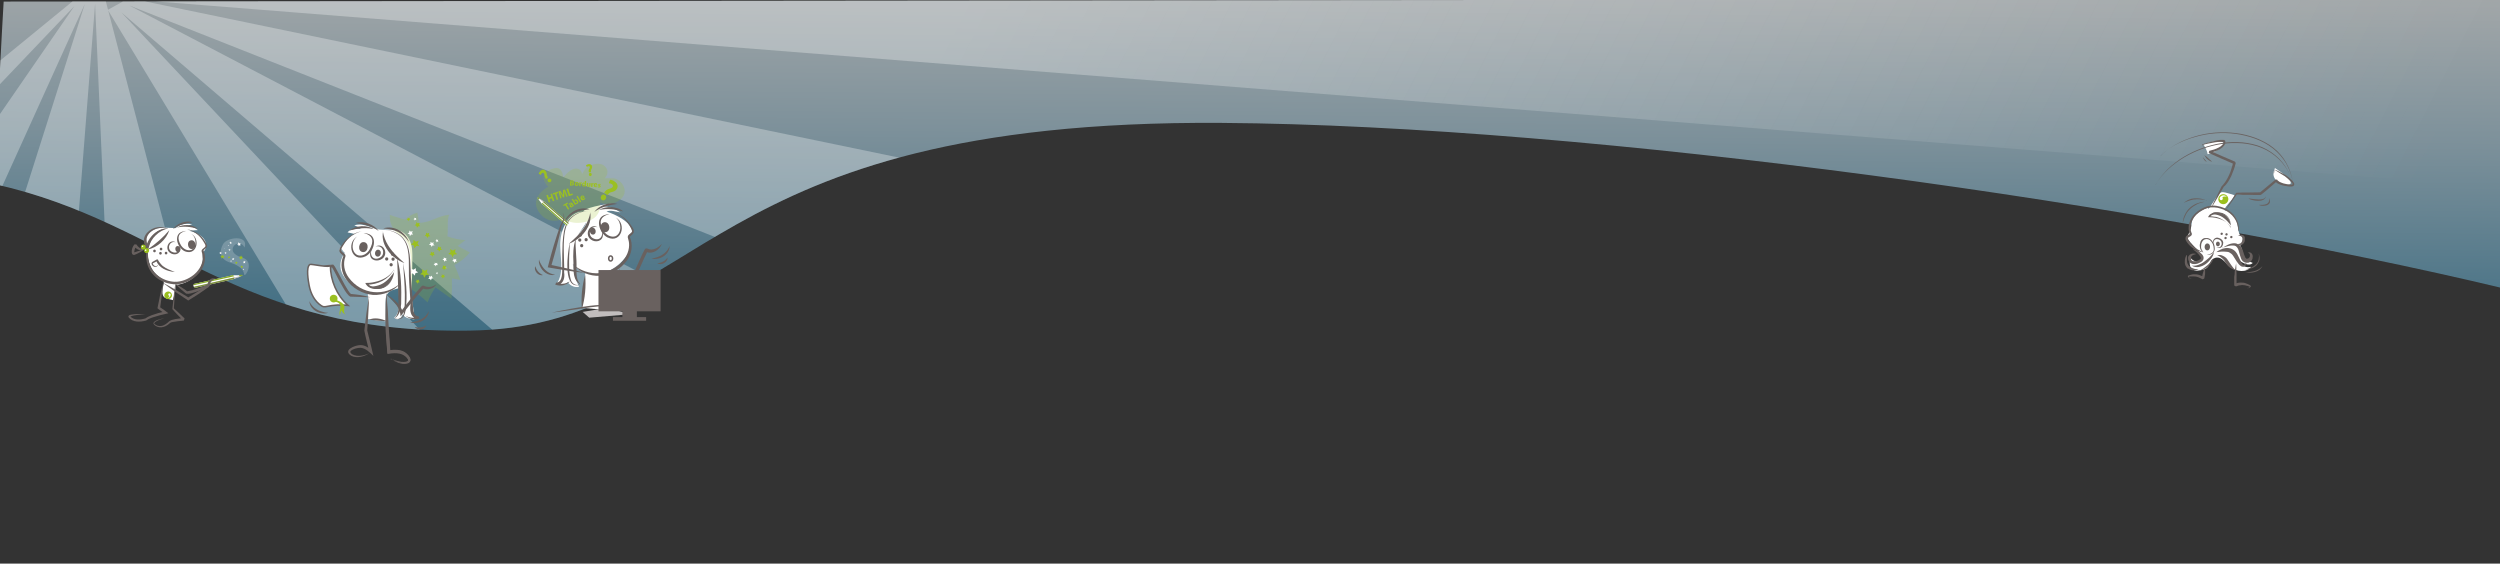 <?xml version="1.0" encoding="UTF-8"?>
<svg id="Calque_1" xmlns="http://www.w3.org/2000/svg" width="457.3mm" height="103.1mm" xmlns:xlink="http://www.w3.org/1999/xlink" version="1.1" viewBox="0 0 1296.2 292.2">
  <rect x="0" y="0" width="1296.2" height="292.2" fill="#333333" stroke="none"/>
  <!-- Generator: Adobe Illustrator 29.4.0, SVG Export Plug-In . SVG Version: 2.1.0 Build 152)  -->
  <defs>
    <style>
      .st0, .st1 {
        fill: none;
      }

      .st2 {
        fill: #87ab28;
      }

      .st3 {
        stroke-miterlimit: 10;
      }

      .st3, .st4, .st5 {
        fill: #fff;
      }

      .st3, .st1 {
        stroke: #69615f;
        stroke-width: .8px;
      }

      .st6 {
        fill: url(#Dégradé_sans_nom_3);
      }

      .st6, .st7 {
        mix-blend-mode: overlay;
        opacity: .3;
      }

      .st6, .st7, .st8, .st9, .st10, .st11, .st12, .st5 {
        isolation: isolate;
      }

      .st7 {
        fill: url(#Dégradé_sans_nom_2);
      }

      .st13 {
        fill: #9abf1e;
      }

      .st14 {
        fill: #c1bdbd;
      }

      .st15 {
        fill: #99be1d;
      }

      .st16, .st11 {
        fill: #9bc021;
      }

      .st9 {
        mix-blend-mode: darken;
        opacity: .4;
      }

      .st9, .st10, .st17 {
        fill: #69615f;
      }

      .st10 {
        mix-blend-mode: multiply;
        opacity: .1;
      }

      .st1 {
        stroke-linecap: round;
        stroke-linejoin: bevel;
      }

      .st11 {
        opacity: .2;
      }

      .st18 {
        fill: #9bc01e;
      }

      .st12 {
        fill: url(#Dégradé_sans_nom);
        opacity: .6;
      }

      .st19 {
        clip-path: url(#clippath);
      }

      .st5 {
        opacity: .2;
      }
    </style>
    <clipPath id="clippath">
      <path class="st0" d="M-2.1,95.6c88.3,19.8,124.9,77.7,245.7,75.8,122.5-1.9,117.1-109.5,389.6-107.7,192.4,1.3,485.2,42.7,665.3,85.9,1.6.4,1.5-150.2,1.5-150.2L1.9.8S-3.6,95.2-2.1,95.6Z"/>
    </clipPath>
    <linearGradient id="Dégradé_sans_nom" data-name="Dégradé sans nom" x1="390.8" y1="340.7" x2="389" y2="112.9" gradientTransform="translate(0 293.3) scale(1 -1)" gradientUnits="userSpaceOnUse">
      <stop offset="0" stop-color="#fff"/>
      <stop offset=".2" stop-color="#e8f2f6"/>
      <stop offset=".5" stop-color="#afd0e0"/>
      <stop offset=".9" stop-color="#549cbd"/>
      <stop offset="1" stop-color="#4593b7"/>
    </linearGradient>
    <linearGradient id="Dégradé_sans_nom_2" data-name="Dégradé sans nom 2" x1="648.5" y1="495.9" x2="962.2" y2="-25.1" gradientTransform="translate(232.9 764.4) rotate(-29.7) scale(1.1 -1.2)" gradientUnits="userSpaceOnUse">
      <stop offset="0" stop-color="#fff"/>
      <stop offset="1" stop-color="#fefefe" stop-opacity="0"/>
    </linearGradient>
    <linearGradient id="Dégradé_sans_nom_3" data-name="Dégradé sans nom 3" x1="2159.2" y1="-219.6" x2="2473" y2="-740.7" gradientTransform="translate(1912.5 -493.6) rotate(167.5) scale(1.1 1.2)" gradientUnits="userSpaceOnUse">
      <stop offset="0" stop-color="#fff"/>
      <stop offset="1" stop-color="#fefefe" stop-opacity="0"/>
    </linearGradient>
  </defs>
  <g class="st8">
    <g id="Calque_3">
      <g class="st19">
        <g>
          <path class="st12" d="M-637.8,142.9s222.1,59.8,446.5,54.7,577.9,33.6,940.4,36.1c301.8,2.1,666.9-64,666.9-64l-13.4-281.9-2029.5-76.5-11,331.5h0Z"/>
          <path class="st7" d="M55.9,5.1l188.9,312.6s44.7-24.6,58.2-29,9.5-16.9,9.5-16.9L62.9,6.4l331.5,283.6,52.7,4.6s33.8-78.4,35.6-74.3L67,2.8l537.3,212.4,138-26.3-23.2-54.8L71.7,0l1530.9,121.4-9.2-222.2L69.4-2.4l-13.5,7.5Z"/>
          <path class="st6" d="M53.7-3.8l91.6,350.7s-49.4,12.2-62.3,18.2-18.2-6-18.2-6L49.3,1.9,16,428.3l-36,39.4s-75.8-34.3-74.4-30L44,2l-232.9,514-119.7,74.6-18.9-56.5L38.6,3.1-1023.4,1117.4l-107.6-161.1L38.7-.2l15-3.7Z"/>
        </g>
      </g>
    </g>
    <g id="Calque_4">
      <path class="st4" d="M76.4,130.2c.2,5.3,1.7,10.3,6.4,13.6,3.7,2.6,1.5,3,1.4,7.3-.1,3.9,2.2,3.5,5.4,4.5.8-2.4,1.5-5.3,1.4-7.9,4.4-.2,9.3-2.8,11.8-6.6,1.2-1.9,2.1-4,2.4-6.3.1-.9-.3-2.5,0-3.2.3-1.2,1.1-1.9,1.4-2.8,2.6-9.8-17.7-11.3-23.8-10.6-5.6.6-10.4,6.9-5.5,11.5"/>
      <path class="st4" d="M89.2,120.2c2.9-3.6,5.9-4.8,10.5-3.9-1,.3-2,.5-3,.7,1.9,0,4.4,1,5.9,2.3-4.1,0-9.4,1.6-13.4.3"/>
      <path class="st4" d="M176.9,128.9c.7.7,1.1,1.7,1.9,2.2-7,9.7,3.2,18.3,11.9,20.6.3,4.5,0,9.2.1,13.7,3,.4,6.2,1.2,9.2,1.1.2-3.8-.4-7.8,0-11.5.4-4,3-4.6,6.8-5.6-.3,4.5,1.5,12-2.4,15.3,1.5,1.8,4,.3,4.2-1.8,1.6,2.1,3.8,2.4,6.2,2.7,0-5.2-1.7-10.3-1.4-15.7.3-5.8.4-11.4.4-17.2,0-4.2-.5-8.2-3.7-11.3-4.3-4.1-10.4-1.2-15.3-2.8-3.1-1-7.7-3.2-11.1-1.7,1.2.3,2.4.9,3.4,1.7-2.2,0-5.5-.1-6.9,1.9,1.2.2,2.4.5,3.6.8-3.4,1.2-5.8,5.7-8.1,8.2"/>
      <path class="st4" d="M304.8,110.3c-8.1-2.9-13.6,6.9-14.2,14-.8,8.4,2.6,16.1-2.2,23.3,2.1.1,4.6.6,6-1.3,1.2,1.8,3.6,2.9,5.8,2.4-1-2.7-2.2-4.3-2.6-7.6-.4-4.6,0-8.9,0-13.4,0-4.6,4.1-8,6.3-12.4-.4,2.3-2.6,4.3-4,6.2-3.3,4.2-4.7,10.7-2.2,15.8,1.7,3.5,8.4,4.9,12.3,4.9,5.3-.1,12.6-5.7,15.3-10.1,1.7-2.7,1.1-4.6,1.1-7.5,0-1-.4-1.6-.2-2.6,0-.5,1.5-1.4,1.5-1.8,0-5-8.9-9.2-13.2-10.5,2.1-1.1,5,.2,7.2.4-2.4-1.5-5.9-3.2-8.8-3,1.4-.3,2.8-1,4.3-1.5-2.1,0-16.5,2.2-14.8,4.9"/>
      <path class="st4" d="M303.7,138.4c-.6,5-.3,10.2-1.1,15.1-.3,2.1-1,4-.7,6.1,5.3.5,10.7.9,16,1.5,0-3.6-.9-7.2-.6-11,.1-2.3,1.5-6.2.7-8.5-1.5-4.3-10.2-5.1-14.2-3.6"/>
      <path class="st4" d="M1144.7,107.6c-2.3.7-5.8,2.9-7.2,4.8-1.6,2.2-1,4.8-1.9,7-1.2,3.2-2.5,3.1-.1,6.1,1.4,1.7,5.6,5.4,5.9,7.6.5,4.1-4.9,2.7-5.9,0,0,2.7-1.1,6,2.5,7.1,1.3.4,4.7-.3,5.9-1.1,1.6-1,1.9-3.6,3.1-4.6,4.3-3.2,6.8,2.2,9.7,4.2,3,2.1,8,2.8,10.5-.4-2.3.8-6-.6-6.1-3.3,1.5,1.3,5.2,3.3,6.9,1.3-2-.9-4.1-1.6-5-3.8-.8-1.8,0-3.5-1.6-5,.7-.9,2-2.2,1.9-3.5-.1-1.7-1.6-1.5-2.2-2.7-1-2.3-.7-6.3-2.3-8.6-1.2-1.7-3.6-3.6-4.8-3.6-2.6,0,3.9-5.6,4.6-7.9-1.5-.4-4.8-1.6-6.1-1.6-1.7,0-2.2,1.1-3.4,2.8-1.4,2-2.5,4-4.1,5.9"/>
      <path class="st0" d="M1180,88c3.2,1.9,7.3,3.3,9,7-3.5,4.5-14.3-2.9-10.4-7"/>
      <path class="st4" d="M1142.2,74.3c.9,1.8,2.1,3.4,2.4,5.6,1.9-.1,11.5-4.6,7.1-6.7-1.5-.7-8.7,1-9.2,1.9"/>
      <path class="st4" d="M1179.5,87.1c2,1.2,12,8.2,6.7,8.7-4.2.4-9-3.4-7-7.6"/>
    </g>
    <g id="Calque_2">
      <path class="st10" d="M125.4,143.1c0,0-.4,0-.4,0h-1.5s0,0,0,0l-3.2.3s0,0,0,0l-20.1,5.7-.3.8h0s.3.7.3.7h0s0,0,0,0l.7.4h0c0,0,0,0,0,0h0s0,0,0,0h0s19.9-5.8,19.9-5.8c0,0,0,0,0,0h0s0,0,0,0h0s0,0,0,0h0s3-1.3,3-1.3l.6-.3.5-.3s.2-.1.2-.2h0Z"/>
      <path class="st4" d="M100.6,147.2l20.2-4.5h3.3c0,0,1.7,0,1.7,0,0,0-1.2.7-1.2.7l-3.2,1.2h0s0,0,0,0l-20.1,4.6-.5-.3-.3-.2-.3-.7s.4-.7.4-.7Z"/>
      <path class="st2" d="M100.6,147.2l20.3-4.6s0,.2.3.4l.3.2-21.3,4.7.4-.8h0Z"/>
      <path class="st2" d="M101.3,149.2l20.1-4.6s-.2-.2,0-.5l.2-.3-21.1,4.9.8.6Z"/>
      <path class="st2" d="M124,142.5h1.5s.3,0,.4.1-.2.2-.2.2l-1.2.6s.2-.1,0-.2c-.5-.1-.7,0-.5-.3s.2-.4,0-.4h0Z"/>
      <path class="st9" d="M101.3,149.2l20.2-4.6,3.1-1.2,1.2-.6s-2.8.7-4.1,1c-1.4.3-20.7,4.8-21,4.8"/>
      <path class="st17" d="M97.3,118.9c4.4.7,8.4,4,10,8.2.1.5-.1,1.2-.5,1.5-.4.5-1,.7-1.3,1.2,4,9.9-7.9,19.4-17.3,17.3-6.5-1.1-11.8-6.2-12.3-12.9-.8-7,2.9-15.6,10.9-15.7-7.6.7-10.9,8.8-9.9,15.6.9,7.2,7.1,11.8,14,12,6.4-.1,13.6-5.1,14.2-11.8,0-1.2-.1-2.5-.5-3.7,0-.1-.2-.6,0-.9.4-1,2.1-1.4,1.9-2.4,0-.6-.8-1.6-1.1-2.2-1.8-3-4.7-5.3-8.1-6.1h0Z"/>
      <path class="st17" d="M91.1,125.6c-3.1-.9-4.7,2.9-2.4,4.7,2.8,1.8,5.3-.3,4.1-3.5.4.6.7,1.3.7,2.1,0,3-3.2,3.7-5.3,2.2-3.1-2.1-.7-7.5,2.9-5.5h0Z"/>
      <ellipse class="st17" cx="92.2" cy="129.1" rx="1.3" ry="1.6" transform="translate(-21.2 18.2) rotate(-10.1)"/>
      <path class="st17" d="M91.1,145.5c-.2,4.7-.6,9.9-1,14.6,0,0-.1-.4-.1-.4,1,.9,1.9,1.8,2.9,2.7.9.9,1.9,1.8,2.8,2.7l-.4,1.1c-2,.2-4.1.4-6.1.8-.5.1-.8.2-1.2.6-1.2,1.1-2.7,2-4.4,2.1-1.5.1-3.1-.5-4-1.8-.5-1.8,4.4-2.7,5.6-2.9-1.5.4-3.1.9-4.5,1.8-.4.3-.9.7-.7,1h0c.9.9,2.2,1.4,3.5,1.2,1.7-.2,3-1.3,4.3-2.5,1-.7,2.1-.8,3.2-1.1,1.4-.2,2.8-.4,4.2-.5l-.4,1.1c-1.8-1.9-3.7-3.7-5.4-5.7v-.4c.4-4.7,1.1-9.8,1.7-14.5h0Z"/>
      <path class="st17" d="M75.5,162.9c-2.6.3-5.6.2-7.9,1.2,0,0,0-.1,0,0,2,2.1,5.5,1.7,8,.9.6-.6,2.1-1.2,3.1-1.6,2.3-.8,4.6-1.5,7-2l-.3,1.2c-1.3-.9-2.5-1.8-3.7-2.7v-.4c.8-4.3,1.7-8.5,2.8-12.7,0,1.1-.2,2.2-.3,3.2-.3,3.2-.7,6.5-1.2,9.7,0,0-.3-.6-.3-.6,1.6,1,3.2,2.2,4.6,3.3-2.8.6-5.6,1.3-8.3,2.2-1,.4-2,.7-2.9,1.4-.1,0-.2.1-.4.2-3,.8-6.7,1-8.9-1.5,0,0-.3-.4-.2-.8.3-.6.9-.7,1.5-.8,2.4-.4,4.8-.3,7.2-.2h0Z"/>
      <path class="st17" d="M111.2,144.3c-1.6.3-2.4,1.9-2.3,3.3,0,.5-.4.8-.7,1-2.2,1.2-4.5,2-6.8,2.8-1.6.4-3.2,1.2-4.9.8-2.2-1.7-4.3-3.6-6.3-5.5,1.9,1,3.7,2.1,5.5,3.3.4.3.9.6,1.3,1-.2,0,0,0,.2,0,3.6-.6,7.2-2,10.5-3.6,0,0-.1.2-.1.4,0,.1,0,0,0,0,0-1.9,1.6-3.9,3.5-3.5h0Z"/>
      <path class="st17" d="M99.3,121.3c4.5,2.4,3,10.8-2.8,9.2-3.6-.9-6.5-7-3.4-9.7,1-.7,2.2-1,3.4-1.1-4.4,1-4.8,3.8-2.7,7.4,1.1,1.8,3.2,3.1,5.3,2.5,3.1-1.3,2.9-6.4.3-8.2h0Z"/>
      <ellipse class="st17" cx="99.5" cy="126.8" rx="1.9" ry="2.3" transform="translate(-16 14.3) rotate(-7.6)"/>
      <path class="st17" d="M86.1,131.9c.9,0,.9-1.4,0-1.4s-.9,1.4,0,1.4h0Z"/>
      <path class="st17" d="M83.5,129.8c.9,0,.9-1.4,0-1.4s-.9,1.4,0,1.4h0Z"/>
      <path class="st17" d="M83.2,132c.9,0,.9-1.4,0-1.4s-.9,1.4,0,1.4h0Z"/>
      <path class="st17" d="M80.1,130.8c.9,0,.9-1.4,0-1.4s-.9,1.4,0,1.4h0Z"/>
      <path class="st17" d="M102.6,118.6c-3.6-1-7.3-1.5-10.9-.6,3.2-2,8-1.7,10.9.6h0Z"/>
      <path class="st17" d="M99.9,115.2c-3.7.5-7.3,1.4-10.3,3.6,2.2-3,6.7-4.7,10.3-3.6h0Z"/>
      <path class="st17" d="M87.8,119.3c-1.5,4.9-6.4,9.2-11.4,10.1,4.3-2.9,8.1-6.2,11.4-10.1h0Z"/>
      <path class="st17" d="M87.1,118.5c-4.5.8-9.1,5.2-9.9,9.7,0,0-1.2.4-1.2.4-.7-.7-1-1.5-1.2-2.4-1.2-4.2,2.9-7.9,6.9-8.4,1.5-.3,3.1.2,4.5-.3-1.3.8-3,.5-4.4.9-2.6.6-5.5,2.6-5.8,5.5,0,1.2.1,2.8,1,3.7,0,0-1.2.4-1.2.4.8-5,6.2-9.9,11.3-9.6h0Z"/>
      <path class="st17" d="M74.3,129.5c-1.7.8-3.7-.4-4.7-1.8,0,0,1,0,1,0-.7,1-1,2.2-1,3.4,0,0,0-.1-.2-.2-.2,0-.2,0,0,0,1.7-.5,3.7-1.3,5.5-1.5-1.5.9-3.4,2.1-5.1,2.7,0,0-.3.2-.7,0-.6-.2-.7-.7-.8-1.2-.1-1.5.4-3.1,1.4-4.2,0,0,1,0,1,0,.7,1.2,2.2,2.5,3.7,2.4h0Z"/>
      <circle class="st13" cx="74.3" cy="128.1" r="1.3"/>
      <circle class="st4" cx="73.9" cy="127.7" r=".4"/>
      <circle class="st13" cx="76" cy="129.9" r="1.3"/>
      <circle class="st4" cx="75.5" cy="129.7" r=".4"/>
      <path class="st17" d="M90.4,141c-3.9-.4-8-2-9.5-6,0,0,0,0,0,0,0,.2.2.4.4.4,0,0,.2,0,.2,0,0,0,0,0,0,0,0,0-.2.1-.3.1-.4.2-.9.5-1.3.7-.4.2-.7.2-.7.5.2.6.8,1.2,1.5,1.3.6,0,1.1-.4,1.4-.9-.6,1.9-2.9,1.5-3.5-.2-.3-1.1,1.2-1.5,1.8-1.9.3-.1.6-.4.9-.5,0,0,.2,0,.4,0,.2,0,.3.3.3.4.4.8,1.5,2.2,2.4,3,1.8,1.4,4,2.2,6.2,3.1h0Z"/>
      <path class="st17" d="M84.3,146.5c4.7,2.4,9.2,5.1,13.7,7.9,0,0-.7,0-.7,0,3.3-2.1,6.7-4.2,10.3-6l-.2.2c.9-2.3,2.8-5,5.6-4.5-2.6-.2-4.2,2.5-4.9,4.7,0,.1,0,.1-.2.2-3.3,2.4-6.8,4.7-10.3,6.8-4.5-2.9-9-6-13.3-9.3h0Z"/>
      <path class="st5" d="M118.4,135.8c-5.1-2.2-4.4-6.1-2.8-9.1,1.8-3.8,13.5-5.2,11.2,1.6-3.1-6-11.5,2.4-1.3,5.2,7,2,1.4,10.8,1.1,8.8-.6-4.5-6.6-5.9-8.2-6.5Z"/>
      <path class="st15" d="M87.1,155.1c1.1,0,2-.8,2.1-1.9,0-1.1-.8-2-1.9-2.1,0,0,0,0,0,0-1.1,0-2,.8-2.1,1.9s.8,2,1.9,2.1ZM86.5,154.6c.3,0,.6-.2.9-.5.4-.3.4-.7.3-.8-.1,0-.2-.1-.3-.2-.2-.3-.2-.7.1-.9.3-.2.7-.1.9.2.2.3.1.7,0,.9-.2.6-.8,1.3-2,1.2Z"/>
      <path class="st16" d="M116.4,132.6l-.5.6.2.7-.7-.3-.6.5v-.8s-.6-.4-.6-.4l.7-.2.2-.7.4.6s.8,0,.8,0ZM118.1,133.3h.4c0-.1.1-.6.1-.6l.3.4h.5s-.3.4-.3.4v.4c.1,0-.3-.2-.3-.2l-.4.3v-.5s-.4-.3-.4-.3h0ZM121.7,136.1h.5c0-.1.2-.6.2-.6l.3.4h.5s-.3.4-.3.4v.5c.1,0-.3-.2-.3-.2l-.4.3v-.5s-.4-.3-.4-.3h0Z"/>
      <polygon class="st16" points="125 132.4 124.6 133.1 123.9 133.2 124.4 133.7 124.3 134.5 125 134.1 125.6 134.5 125.5 133.7 126 133.2 125.3 133.1 125 132.4"/>
      <polygon class="st16" points="125.4 137.6 125.1 138 124.6 138.1 125 138.4 124.9 138.9 125.4 138.7 125.8 138.9 125.7 138.4 126.1 138.1 125.6 138 125.4 137.6"/>
      <polygon class="st4" points="126.7 135.2 126.5 135.6 126 135.7 126.3 136 126.2 136.5 126.7 136.3 127.1 136.5 127 136 127.4 135.7 126.9 135.6 126.7 135.2"/>
      <path class="st4" d="M124.9,127.2h-.7c0,0-.5.4-.5.4v-.7c-.1,0-.8-.3-.8-.3l.6-.3v-.7c0,0,.6.5.6.5h.7c0-.1-.3.5-.3.5l.3.6ZM118.4,129.4h.4c0-.1.1-.4.1-.4l.2.3h.4s-.2.3-.2.3v.3c.1,0-.2-.1-.2-.1l-.3.2v-.3s-.3-.2-.3-.2ZM118.2,127.1h.1c0,.1.2,0,.2,0v.2c0,0,0,.2,0,.2h-.2s-.1,0-.1,0v-.2s-.2,0-.2,0h.2c0,0,0-.3,0-.3ZM114.4,130.7l.2.3h.4s-.3.3-.3.3v.4c.1,0-.3-.2-.3-.2l-.4.2v-.4s-.3-.3-.3-.3h.4c0,0,.2-.5.2-.5ZM119.4,125.3l.3.3h.4c0,0-.2.3-.2.3l.2.4h-.4c0,0-.3.2-.3.2v-.4c0,0-.5-.2-.5-.2l.4-.2s0-.4,0-.4ZM116.2,129h.1s0-.2,0-.2h0c0,.1.1.1.1.1h0c0,.1,0,.2,0,.2h-.1s-.1,0-.1,0h0c0-.1-.1-.2-.1-.2ZM120.8,133.6l.2.4h.5s-.3.4-.3.4v.4c.1,0-.3-.2-.3-.2l-.4.2v-.4s-.3-.3-.3-.3h.5c0,0,.2-.5.2-.5h0Z"/>
      <polygon class="st4" points="117 130.6 116.8 130.9 116.4 131 116.7 131.2 116.6 131.6 117 131.4 117.3 131.6 117.2 131.2 117.5 131 117.1 130.9 117 130.6"/>
      <polygon class="st4" points="119.8 134.9 119.7 135.2 119.4 135.2 119.6 135.4 119.5 135.7 119.8 135.6 120 135.7 120 135.4 120.2 135.2 119.9 135.2 119.8 134.9"/>
      <polygon class="st4" points="126.3 139.3 126.1 139.5 125.9 139.5 126.1 139.7 126 139.9 126.3 139.8 126.5 139.9 126.4 139.7 126.6 139.5 126.4 139.5 126.3 139.3"/>
      <path class="st11" d="M209.8,114c1.9-1.8,4.1-3.1,6.6-3.8.3,1.8.6,3.5.9,5.3,6,0,9.7-3.7,15.7-4.2-1.5,2.4-.4,8.4-1.1,11.2,3,1.1,6.2,1.8,9.4,2-1.3,1-2.7,2-4,3,2.1,1.1,4.2,2.3,6.3,3.4-2.2,2.7-5,4.9-8,6.5,1.2,2.5,2.2,5.1,3.1,7.7-1.5-.3-3-.5-4.4-.8.1,3.5,0,7.1-.2,10.6-2.8-2-5.5-3.9-8.3-5.9-1.7,2.4-3.1,5-4.1,7.8-2.9-2.8-6.1-5.3-9.4-7.6.8-5.6,1.2-11.2.6-16.9-1.2-11.1-6.7-9.6-9.1-13.9-1.5-2.8-1.7-3.9-1.7-7,.4.2,7.7,2.5,7.8,2.4h0Z"/>
      <path class="st16" d="M232.4,131.7l1.2-1-.2-1.6,1.4.8,1.4-.7-.3,1.5,1.1,1.1-1.6.2-.8,1.4-.6-1.4-1.6-.3h0ZM229.2,129.6h-1c0,0-.5.9-.5.9l-.4-.9-.9-.2.7-.6v-1c-.1,0,.7.5.7.5l.9-.4-.2.9.6.7h0ZM223.1,122.5h-1c0,0-.5.9-.5.9l-.4-.9-1-.2.7-.7v-1c0,0,.7.5.7.5l.9-.4-.2,1,.7.7Z"/>
      <polygon class="st16" points="214.9 128.7 215.9 127.5 217.4 127.6 216.5 126.3 217.1 124.8 215.6 125.3 214.4 124.3 214.3 125.8 213 126.7 214.5 127.2 214.9 128.7"/>
      <polygon class="st16" points="216.2 118.1 216.8 117.3 217.8 117.3 217.3 116.5 217.6 115.5 216.6 115.8 215.8 115.1 215.8 116.2 214.9 116.7 215.9 117.1 216.2 118.1"/>
      <polygon class="st4" points="212.5 122.4 213.2 121.6 214.2 121.6 213.6 120.8 214 119.8 213 120.1 212.2 119.5 212.2 120.5 211.3 121.1 212.3 121.4 212.5 122.4"/>
      <path class="st4" d="M213,139.3l1.4.5,1.2-.8v1.4s1.2.8,1.2.8l-1.4.4-.4,1.3-.9-1.1h-1.5s.9-1.1.9-1.1l-.5-1.3h0ZM227,137.4h-.8c0,0-.3.7-.3.7l-.3-.7h-.8c0-.1.6-.6.6-.6v-.7c-.1,0,.6.4.6.4l.7-.3v.7c-.1,0,.4.5.4.5h0ZM226.6,142.2l-.2-.3h-.4s.3-.3.3-.3v-.4c-.1,0,.3.1.3.1l.3-.2v.4s.3.2.3.2h-.4c0,0-.1.4-.1.4ZM235.6,136.3l-.3-.8-.9-.2.7-.5v-.8c0,0,.7.5.7.5l.8-.3-.2.8.6.6h-.9s-.5.7-.5.7h0ZM223.4,145.3l-.5-.7h-.9s.6-.7.6-.7l-.3-.8.9.3.8-.5v.8c0,0,.7.5.7.5l-.9.2-.3.8h0ZM231.4,139.1h-.3s-.1.3-.1.3v-.3c-.1,0-.4,0-.4,0l.2-.2v-.3c0,0,.2.1.2.1h.3c0-.1,0,.1,0,.1,0,0,.2.2.2.2ZM223.8,128l-.4-.9-1-.2.8-.6v-.9c0,0,.8.5.8.5l.9-.3-.3.9.7.7h-1s-.5.8-.5.8h0Z"/>
      <polygon class="st4" points="230.4 135.7 230.9 135.1 231.7 135.1 231.2 134.4 231.5 133.7 230.8 133.9 230.1 133.4 230.1 134.2 229.4 134.6 230.2 134.9 230.4 135.7"/>
      <polygon class="st16" points="211.6 114.6 212 114.1 212.7 114.1 212.3 113.6 212.5 113 211.9 113.2 211.4 112.8 211.4 113.4 210.8 113.8 211.4 114 211.6 114.6"/>
      <polygon class="st4" points="226.4 125.7 226.8 125.2 227.4 125.3 227 124.8 227.2 124.2 226.7 124.4 226.2 124 226.2 124.6 225.7 124.9 226.3 125.1 226.4 125.7"/>
      <polygon class="st4" points="215 114.3 215.4 113.9 215.9 113.9 215.6 113.5 215.8 113 215.3 113.1 214.9 112.8 214.9 113.3 214.4 113.6 214.9 113.8 215 114.3"/>
      <polygon class="st16" points="217.8 142.2 219 141.2 218.8 139.6 220.2 140.4 221.6 139.7 221.3 141.3 222.4 142.4 220.8 142.6 220 144 219.4 142.5 217.8 142.2"/>
      <polygon class="st16" points="231.7 139.3 230.7 139.4 230.2 140.2 229.9 139.3 228.9 139.1 229.7 138.5 229.6 137.5 230.4 138 231.3 137.7 231 138.6 231.7 139.3"/>
      <polygon class="st16" points="225.5 132.3 224.5 132.3 224.1 133.2 223.7 132.3 222.7 132.1 223.4 131.4 223.4 130.4 224.2 131 225.1 130.6 224.9 131.5 225.5 132.3"/>
      <polygon class="st16" points="228.5 143.6 229.1 143 229 142.2 229.7 142.6 230.4 142.3 230.3 143.1 230.8 143.7 230 143.7 229.6 144.5 229.3 143.7 228.5 143.6"/>
      <polygon class="st16" points="215.4 146.2 216 145.7 215.9 144.9 216.6 145.3 217.3 144.9 217.1 145.7 217.7 146.3 216.9 146.4 216.5 147.1 216.2 146.4 215.4 146.2"/>
      <path class="st17" d="M191.2,183.3c-2.6,1.6-6.1,2.6-9,1.2-4.8-2.9,1.8-5.6,4.7-5.6,2.3,0,4.2,1.3,5.9,2.8,0,0-1.3.7-1.3.7-.9-3.7-1.9-7.3-2.6-11,.6-5.9,1.4-11.8,2.4-17.6,0,1.5,0,3-.1,4.4-.2,4-.5,9.9-.8,13.1,1.1,4.3,2.2,8.8,3.2,13.2-1.8-1.7-4.1-4.1-6.7-4.2-1.7,0-4,.6-5.1,1.7-.5.7.4,1.4.9,1.7,2.6,1.4,5.9.7,8.6-.5h0Z"/>
      <path class="st17" d="M202.6,185.9c1.8.8,3.6,1.4,5.5,1.7,4,.3,4.8-1,1.5-3.6-2.5-1.8-5.9-1.2-8.7-.8-.4-5.3-.8-10.8-.8-16.2,0-5.1,0-10.3.2-15.4.6,6.3,1,12.8,1.3,19.2.3,3.7.6,7.8.8,11.5l-.9-.7c3-.4,6.5-.6,9,1.4.9.8,2.1,1.9,2.3,3.2.2,1.1-.8,1.9-1.7,2-3,.7-6-.9-8.5-2.4h0Z"/>
      <path class="st17" d="M191.8,154.1c-3.4-.2-6.6-.1-10-.3-.4,0-.7-.4-1-.6-1.6-1.6-2.6-3.6-3.7-5.5-1.8-3-3.2-6.2-5-9.2.1.1.4.2.6.2.2,0,0,0,0,0,0,0-.2,0-.3,0-2.1,0-4-.3-6.1,0,1.2-.9,2.7-1.3,4.2-1.4.5,0,1.1,0,1.6-.1.2,0,.3-.1.6,0,.2,0,.2,0,.3.2.4.4.5.7.8,1.1,2.3,4,4.2,8.2,6.7,12.1.5.7.9,1.4,1.5,1.8,0,0,0,0,.1,0,3.2.3,6.4.7,9.5,1.6h0Z"/>
      <path class="st17" d="M200.4,152.7c3.6,2.1,7.5,5.1,8.5,9.4,0,0-1.3-.3-1.3-.3,1.3-1.7,2.6-3.3,3.9-5,2.1-2.7,4.3-5.4,6.6-7.9.2-.2.5-.6.9-.8.2,0,.5,0,.6,0,2.2,1.1,4.8.8,6.7-.8-1.4,2.5-4.7,3.3-7.3,2.2,0,0,0,0,0,0,0,0,.5,0,.6,0-2.2,2.2-8.8,10.7-10.9,13.2,0,0-1,1.3-1,1.3l-.2-1.6c-.8-4-4.2-7-7.1-9.6h0Z"/>
      <path class="st17" d="M222.4,161.2c-.2,3.4-3.4,5.9-6.6,6.2-1,.1-2.2.2-3.2-.4,1,.1,2-.1,3-.4,3-.8,5.4-2.4,6.8-5.4h0Z"/>
      <path class="st17" d="M221,168.7c-.8,2.4-4.6,2.8-6,.8,2.1.5,4.1.4,6-.8h0Z"/>
      <path class="st17" d="M160.4,156.1c1.3,3,3.7,4.7,6.7,5.5,1,.3,1.9.6,3,.5-.9.5-2.1.5-3.2.3-3.2-.4-6.4-2.9-6.5-6.3h0Z"/>
      <path class="st17" d="M203.7,143.5c.3-1.1.9-2.4.5-3.6,0,0,0,0,0,0-2.7,5-8.4,7.7-14,7.7,0,0,.5-.7.5-.7,0,.2.3.5.5.7,1.8,1.6,4.4,1.7,6.7,1.4,2.8-.4,5.1-2.7,5.8-5.5h0ZM203.7,143.5c-.7,2.8-2.8,5.2-5.7,6-3.1.7-7.1.6-8.6-2.8,1.6,0,3.2-.1,4.8-.5,3.9-.8,7.9-2.8,10-6.4.5,1.1-.2,2.6-.5,3.7h0Z"/>
      <path class="st17" d="M202.6,186.3c2.6,1,5.5,2.3,8.2,1.5.9-.3,1.1-.7.7-1.5-2.1-3.4-6.2-3.5-9.8-2.9,0,0-.8.1-.8.1-.3-2.8-.5-5.7-.7-8.5-.7-7.7-.3-15.4,0-23.1.7,7.7.7,15.3,1.5,23,.2,2.5.4,5.1.6,7.6l-.9-.7c3-.4,6.5-.6,9,1.4,1.6,1.3,4,4.4.7,5.3-3,.7-6-.9-8.5-2.4h0Z"/>
      <path class="st17" d="M191.2,165.8c2.9-1.4,6.4-.6,9.3.6-3.1.3-6.2-.6-9.3-.6h0Z"/>
      <path class="st17" d="M191.6,148.4s2.1.6,5.8-.9,6.9-6.4,6.9-6.4c0,0-.3,6.3-6.3,8.3-3.8,1.3-6.3-1-6.3-1h0Z"/>
      <path class="st17" d="M187.5,119.9c-3.9,1-7.2,3.4-9.2,6.8-.5.9-1.6,2.2-1.4,3.2.3,1.1,2.6,1.6,2.2,3.1-1.4,3.7-.6,7.8,1.7,10.9,6.6,8.9,18.7,10.2,27,2.8-3.4,4.2-9.1,6.5-14.4,6.2-5.5-.5-10.7-3.5-13.9-8-2.5-3.4-3.2-8.2-1.5-12.1,0-.1,0-.1,0-.2-.6-.7-1.8-1.3-2-2.4-.2-1.7,1-2.6,1.7-3.9,2.3-3.3,5.9-5.8,9.9-6.4h0Z"/>
      <path class="st17" d="M194.7,127.8c4.2-2.3,7,3.9,3.4,6.4-2.5,1.7-6.3.9-6.2-2.5,0-.9.3-1.7.8-2.4-1.3,3.6,1.4,6.2,4.7,4,1.8-1.1,1.7-4.5-.4-5.4-.7-.3-1.5-.3-2.3-.1h0Z"/>
      <ellipse class="st17" cx="196" cy="131.2" rx="1.8" ry="1.5" transform="translate(32.4 301.2) rotate(-79.9)"/>
      <path class="st17" d="M185.1,122.7c-3,2.1-3.2,8.1.4,9.6,2.4.8,4.9-.8,6.1-2.9,2.4-4.2,2-7.4-3.1-8.6.7,0,1.3.2,2,.3,5.9,1.5,3.2,9.8-1,11.8-7.2,3.4-10.1-7-4.3-10.3h0Z"/>
      <ellipse class="st17" cx="188.5" cy="128.1" rx="2.6" ry="2.2" transform="translate(36.5 298) rotate(-82.4)"/>
      <path class="st17" d="M200.5,135.1c1.1,0,1.1-1.7,0-1.7s-1.1,1.7,0,1.7h0Z"/>
      <path class="st17" d="M203.5,132.6c1.1,0,1.1-1.7,0-1.7s-1.1,1.7,0,1.7h0Z"/>
      <path class="st17" d="M203.8,135.2c1.1,0,1.1-1.7,0-1.7s-1.1,1.7,0,1.7h0Z"/>
      <path class="st17" d="M181.2,119.5c3.3-2.7,9.1-3,12.7-.7-4.2-1-8.5-.4-12.7.7h0Z"/>
      <path class="st17" d="M184.4,115.6c4.1-1.3,9.6.7,12,4.2-3.5-2.5-7.7-3.6-12-4.2h0Z"/>
      <path class="st17" d="M198.5,120c.9,5.2,3.7,9.3,7.4,12.9,1.2,1.2,2.5,2.3,3.8,3.5-6.5-2.4-12.5-9.1-11.1-16.4h0Z"/>
      <path class="st17" d="M205.9,133.8c2.2,7.7,2.3,15.8,2.1,23.8-.2,2.6-.8,5.8-3.2,7.3,0,0-.1-.2-.1-.2l.7-.3-.6.5v-.2c2.7-2.8,1.7-7.5,1.7-11.1-.1-5.7-.3-14.1-.6-19.8h0Z"/>
      <path class="st17" d="M210.2,163.6c2,1.3,4.7,1.5,6.8.5,0,0,.4,1.1.4,1.1-.7.2-1.5.1-2.1-.2-2.6-1.2-2.8-4.3-2.5-6.7,0-1.6,0-3.4-.2-5.1-.3-4.5-.7-9.1-.6-13.6,0-6.4.4-14.5-5.9-18.3-1.9-1.2-4.1-2-6.4-1.9,2.3-.2,4.6.5,6.5,1.7,6.5,3.6,6.4,12,6.7,18.5,0,5.6.9,11.3,1.1,17,.2,2.4-.2,7.4,3.1,7.4,0,0,.4,1.1.4,1.1-2.5.9-5.4.3-7.3-1.5h0Z"/>
      <path class="st17" d="M209,136.3c1.4,8.1,2.5,16.4,1.3,24.6-.4,2.1-1.1,4.5-3.7,4.6-.7,0-1.5-.1-1.9-.6.6.4,1.3.5,1.9.4,2.3-.4,2.8-2.4,3-4.4.3-2.7.3-5.4.3-8.1,0-4.8-.6-11.5-.9-16.4h0Z"/>
      <path class="st17" d="M202.8,138.1c1.1,0,1.1-1.7,0-1.7s-1.1,1.7,0,1.7h0Z"/>
      <path class="st17" d="M198.7,118.4c5.6-1.8,11.4,1.8,13.4,7.1-3.6-5.2-7.3-6.5-13.4-7.1h0Z"/>
      <path class="st3" d="M171.3,137.6c0,7.8,3.3,15.5,9.1,20.7-3.7-.4-7.5-.2-11.1.6-.5.1-1,.2-1.5.1-.4,0-.8-.3-1.2-.5-3.5-2.3-5.5-6.3-6.3-10.4-.4-2.2-1.8-9.7.4-11,.7-.4,10.5,2,10.6.4h0Z"/>
      <circle class="st16" cx="173" cy="154.8" r="2"/>
      <path class="st16" d="M174.6,155.6c1.8.7,3.8,1.7,4,3.5,0,.8-.2,1.6-.2,2.3s.4,1.7,1.1,1.8c-1.1-.3-2.1-1.2-2.4-2.3-.5.8-.8,1.8-.8,2.7-.9-1.7.8-4,0-5.7-.7-1.3-2.3-1.5-3.7-1.7"/>
      <polygon class="st14" points="315.2 159.5 302.1 161.7 305.5 164.7 326.5 162.9 315.2 159.5"/>
      <path class="st11" d="M292.1,92s-.3-3.8-2.5-4.7-9.4,1.9-7.5,6.3,2.8,2.8,2.8,2.8c0,0-10.7,5.3-5.7,13.2s12.9,3.8,12.9,3.8c0,0,4.7,3.8,12.6,1.3s6.3-9.7,6.3-9.7c0,0,6.3,2.5,11-1.9s-.3-10.7-4.4-10.7h-4.1s3.1-2.8.3-6-9.4-.6-10.7,1.6l-1.3,2.2s-.3-3.1-3.5-2.8-6.3,4.7-6.3,4.7Z"/>
      <path class="st17" d="M317,110c4,.6,7.6,3.1,9.9,6.4.7,1.2,1.9,2.2,1.7,3.9-.2,1.1-1.4,1.7-2,2.4,0,.1,0,.1,0,.2,1.7,3.9,1,8.7-1.5,12.1-3.2,4.5-8.4,7.5-13.9,8-5.4.3-11-2-14.4-6.2,3.8,3.5,9.2,5.3,14.3,4.8,7.2-1,14.9-6.7,15.1-14.5,0-1.4-.3-2.7-.7-4,0-.1,0-.3,0-.4.1-1.3,2-1.6,2.2-2.7.2-1-1-2.3-1.4-3.2-2-3.4-5.3-5.9-9.2-6.8h0Z"/>
      <path class="st17" d="M309.8,117.8c-.8-.2-1.7-.2-2.3.1-2.1.9-2.3,4.2-.4,5.4,3.3,2.1,6.1-.5,4.7-4,.5.7.8,1.5.8,2.4,0,3.4-3.8,4.3-6.2,2.5-3.6-2.5-.8-8.7,3.4-6.4h0Z"/>
      <ellipse class="st17" cx="307.4" cy="119.8" rx="1.5" ry="1.8" transform="translate(-16.3 55.8) rotate(-10.1)"/>
      <path class="st17" d="M319.3,112.8c5.8,3.3,2.9,13.6-4.3,10.3-4.2-2-7-10.4-1-11.8.7-.2,1.3-.3,2-.3-5.1,1.2-5.6,4.4-3.1,8.6,1.2,2.1,3.8,3.6,6.1,2.9,3.6-1.5,3.3-7.4.4-9.6h0Z"/>
      <ellipse class="st17" cx="313.7" cy="117.6" rx="2.2" ry="2.6" transform="translate(-12.8 42.7) rotate(-7.6)"/>
      <path class="st17" d="M303.9,125.1c1.1,0,1.1-1.7,0-1.7s-1.1,1.7,0,1.7h0Z"/>
      <path class="st17" d="M300.9,122.7c1.1,0,1.1-1.7,0-1.7s-1.1,1.7,0,1.7h0Z"/>
      <path class="st17" d="M300.6,125.3c1.1,0,1.1-1.7,0-1.7s-1.1,1.7,0,1.7h0Z"/>
      <path class="st17" d="M323.2,109.6c-4.2-1.1-8.5-1.7-12.7-.7,3.6-2.3,9.4-2,12.7.7h0Z"/>
      <path class="st17" d="M320.1,105.7c-4.3.6-8.5,1.6-12,4.2,2.5-3.5,7.9-5.4,12-4.2h0Z"/>
      <path class="st17" d="M306,110c1.4,7.3-4.7,14-11.1,16.4,1.3-1.2,2.6-2.3,3.8-3.5,3.6-3.5,6.5-7.7,7.4-12.9h0Z"/>
      <path class="st17" d="M298.5,123.9c-.3,5.1.6,10,.4,15.1,0,2.8-.2,6,1.9,8.2,0,0-.1.2-.1.2l-.6-.5.7.3v.2c-4-2.3-3.4-7.6-3.5-11.4-.2-4-.2-8.3,1.2-12.1h0Z"/>
      <path class="st17" d="M295.3,146.1c-1.8,1.9-4.8,2.4-7.3,1.5,0,0,.4-1.1.4-1.1,3.7,0,3-6.4,3.1-8.9,0-3.5,0-8.3.2-11.7.3-3.9.6-8.1,2.8-11.4,2.3-3.2,6.3-5.2,10.2-5-3.9,0-7.7,2.1-9.9,5.2-1,1.6-1.5,3.5-1.9,5.4-1,5.8-.5,11.6-.4,17.5,0,.5,0,3.2,0,3.7.4,2.4-.2,5.4-2.8,6.3-.6.2-1.2.2-1.8,0l.4-1.1c2.1,1,4.8.8,6.8-.5h0Z"/>
      <path class="st17" d="M295.4,126.4c0,1.9-.2,4.5-.3,6.3,0,4.1-.3,8.5.9,12.4.5,2,2.9,3.4,4.7,2.2-.4.4-.9.6-1.5.6-7.3.4-4.8-17.1-3.9-21.6h0Z"/>
      <path class="st17" d="M316,142.3c-.3,2-.3,4.3,2.1,4.9,1.9.4,4.1-.2,4.8-2.1,0,0,.6.5.6.5-3.4,1-2.9-4.7-2.2-6.6-.1,1.3-.3,6.6,1.9,5.9,0,0,.6.5.6.5-.2.5-.5,1-.9,1.4-1.2,1.3-3.2,1.5-4.8,1.1-2.7-.8-2.7-3.4-1.9-5.6h0Z"/>
      <path class="st17" d="M301.6,128.2c1.1,0,1.1-1.7,0-1.7s-1.1,1.7,0,1.7h0Z"/>
      <path class="st17" d="M305.7,108.5c-6.1.6-9.8,1.9-13.4,7.1,2-5.3,7.8-8.9,13.4-7.1h0Z"/>
      <path class="st4" d="M293.7,116.8l-12.7-11.1-1.6-2.1s-.8-1.1-.7-1.2c0,0,1,.5,1,.5l2.3,1.5h0s0,0,0,0l12.7,11v.5s0,.3,0,.3l-.3.5h-.7q0,.1,0,.1Z"/>
      <path class="st2" d="M293.7,116.8l-12.7-11.1s.1-.1.1-.4v-.3s13.3,11.7,13.3,11.7c0,0-.7.1-.7.1Z"/>
      <path class="st2" d="M294.7,115.4l-12.7-11s0,.2-.3.2h-.3s13.3,11.6,13.3,11.6v-.8Z"/>
      <path class="st2" d="M279.4,103.6l-.7-1s-.2-.2-.1-.3.2,0,.2,0l.9.5s-.2,0-.1,0c.2.4.3.5,0,.5s-.3,0-.2.2Z"/>
      <path class="st9" d="M294.7,115.4l-12.7-11-2.2-1.5-1-.5s1.8,1.5,2.6,2.2c.9.8,13.1,11.3,13.2,11.5"/>
      <path class="st17" d="M302.4,141.4c-6.2-.7-12.3-1.7-18.4-2.8,0,0,.2-.8.2-.8,1.8-7.1,3.9-14.1,6.3-21,1-1.8,2.6-4.4,1.2-6.4,1.8,1.7.3,5.1-.5,6.6-1.5,7.1-3.4,14.2-5.5,21.2,0,0-.6-1-.6-1,5.8,1.2,11.6,2.5,17.3,4.1h0Z"/>
      <ellipse class="st1" cx="316.6" cy="134" rx="1" ry="1.3"/>
      <path class="st17" d="M301.7,160.3c-.5-5.9,0-11.9,1.7-17.7.5,5.9,0,11.9-1.7,17.7h0Z"/>
      <path class="st17" d="M316.3,141.5c3.6.3,7.4,1.7,9.5,4.9.7,1.1,1.1,2.4,1.1,3.7l-1.7-.3c2-4.9,4.1-9.8,6.3-14.7.9-1.9,1.7-3.9,2.8-5.8,0-.1,0-.1.2-.3.2-.2.7-.3,1-.2,2.8,1.5,5.7-.3,7.7-2.4-1.3,3.2-4.9,5.7-8.4,4.1.2.1.7,0,.9-.2-1.7,3.2-7.2,16.1-8.9,20,0,0-1.8,4.1-1.8,4.1v-4.4c0-4.8-4.8-7.3-8.8-8.6h0Z"/>
      <path class="st17" d="M312.6,158.5c-1.2-5.8-1.3-11.9-.3-17.8,1.2,5.8,1.2,11.9.3,17.8h0Z"/>
      <rect class="st17" x="310.3" y="140" width="32.2" height="21.4"/>
      <path class="st17" d="M286,162.1c6.6-1.5,13.3-2.7,20.1-3.6,6.8-.8,13.6-.6,20.4-.1,0,0-5.1.1-5.1.1-5.1.1-10.2.1-15.2.8-6.7.9-13.4,2-20.2,2.8h0Z"/>
      <rect class="st17" x="322.7" y="160.6" width="7.5" height="4.5"/>
      <rect class="st17" x="317.8" y="164.4" width="17.2" height="1.9"/>
      <path class="st16" d="M284.1,101l.4,1.4,1.3-.4-.4-1.4.8-.2,1.2,3.7-.8.2-.5-1.5-1.3.4.5,1.5-.8.2-1.2-3.7.8-.2Z"/>
      <path class="st16" d="M287.7,100.6l-.9.3-.2-.7,2.6-.8.2.7-.9.3.9,3-.8.2-.9-3Z"/>
      <path class="st16" d="M293.1,100.6c-.2-.4-.3-1-.5-1.5h0c0,.5,0,1.1,0,1.5v1.6s-.6.2-.6.2l-.8-1.3c-.2-.4-.5-.9-.8-1.3h0c.1.5.3,1.1.4,1.5l.4,1.4-.7.2-1-3.7,1-.3.7,1.1c.2.4.5.8.7,1.2h0c0-.5,0-1,0-1.4v-1.3s1-.3,1-.3l1.4,3.6-.7.2-.5-1.4Z"/>
      <path class="st16" d="M293.8,97.9l.8-.2.9,3,1.3-.4.2.7-2.1.7-1.2-3.7Z"/>
      <path class="st16" d="M295.7,93.5c.2,0,.5,0,.8,0,.4,0,.6,0,.8.2.2.1.3.3.3.5,0,.2-.2.5-.5.5h0c.3.1.5.4.5.7,0,.2-.1.4-.3.6-.2.1-.5.2-1.1.2-.3,0-.5,0-.7,0l.2-2.6ZM296.2,95.7c0,0,.1,0,.2,0,.3,0,.5,0,.5-.4,0-.3-.2-.4-.5-.4h-.2s0,.7,0,.7ZM296.3,94.5h.2c.3,0,.5,0,.5-.3,0-.2-.1-.3-.4-.3-.1,0-.2,0-.3,0v.6Z"/>
      <path class="st16" d="M300,95.4c0,.7-.6,1-1.1,1-.6,0-1-.4-.9-1.1,0-.6.5-1,1.1-1,.6,0,1,.5.9,1.1ZM298.6,95.3c0,.3.1.6.4.6.2,0,.4-.2.4-.6,0-.3,0-.6-.3-.6-.3,0-.4.3-.4.6Z"/>
      <path class="st16" d="M300.4,95.1c0-.3,0-.5,0-.6h.5s0,.4,0,.4h0c.1-.3.4-.4.6-.4,0,0,0,0,.1,0v.6c0,0-.1,0-.2,0-.2,0-.4,0-.4.3,0,0,0,0,0,.1v1c0,0-.7,0-.7,0v-1.3Z"/>
      <path class="st16" d="M303.9,93.8v2.3c-.2.2-.2.5-.2.6h-.5s0-.3,0-.3h0c-.1.2-.4.3-.6.3-.5,0-.8-.5-.8-1.1,0-.7.5-1,.9-1,.2,0,.4.1.5.3h0s0-1.1,0-1.1h.6ZM303.1,95.5s0,0,0-.1c0-.2-.1-.3-.3-.3-.3,0-.4.2-.5.5,0,.3.1.6.4.6.2,0,.3,0,.4-.3,0,0,0,0,0-.1v-.3Z"/>
      <path class="st16" d="M306,96.2c0,.3,0,.5,0,.6h-.5s0-.3,0-.3h0c0,.1-.3.3-.6.3-.4,0-.7-.3-.6-.9v-1.1c0,0,.7,0,.7,0v1.1c0,.3,0,.5.2.5.2,0,.3,0,.3-.2s0,0,0-.1v-1.2c0,0,.7,0,.7,0v1.3Z"/>
      <path class="st16" d="M306.6,95.5c0-.3,0-.5,0-.6h.5s0,.4,0,.4h0c.1-.3.4-.4.6-.4,0,0,0,0,.1,0v.6c0,0-.1,0-.2,0-.2,0-.4,0-.4.3,0,0,0,0,0,.1v1c0,0-.7,0-.7,0v-1.3Z"/>
      <path class="st16" d="M308.5,96.2c0,.3.2.4.5.4.2,0,.4,0,.5,0v.4c-.2,0-.4,0-.7,0-.7,0-1-.5-1-1.1,0-.5.4-1,1.1-1,.6,0,.8.6.8,1,0,.1,0,.2,0,.2h-1.3ZM309.2,95.8c0-.1,0-.4-.3-.4-.3,0-.4.2-.4.4h.7Z"/>
      <path class="st16" d="M310.1,96.6c.1,0,.3.2.5.2.2,0,.3,0,.3-.1,0,0,0-.2-.3-.2-.4-.2-.5-.4-.5-.6,0-.4.4-.6.8-.6.2,0,.4,0,.5.1v.4c-.2,0-.4-.1-.6-.1-.1,0-.2,0-.2.1,0,0,0,.1.3.2.4.2.5.4.5.6,0,.4-.3.6-.9.6-.3,0-.5,0-.6-.2v-.4Z"/>
      <path class="st16" d="M293.1,106.3l-.8.5-.3-.5,2.2-1.3.3.5-.8.5,1.4,2.3-.6.4-1.4-2.3Z"/>
      <path class="st16" d="M297.2,107l-.2-.2h0c0,.3-.2.5-.4.6-.4.3-.9.1-1.1-.2-.3-.5,0-1.1.7-1.5h0c0-.1-.2-.3-.5,0-.2.1-.4.3-.5.5l-.4-.3c0-.2.3-.4.7-.7.7-.4,1.2-.1,1.4.3l.4.7c.1.2.2.4.3.5l-.6.4ZM296.5,106.1c-.3.2-.6.4-.4.7.1.2.3.2.4,0,.2,0,.2-.3.2-.4,0,0,0,0,0-.1v-.2Z"/>
      <path class="st16" d="M298.2,106.4c0-.1-.2-.4-.4-.6l-1.4-2.4.6-.4.7,1.2h0c0-.3.2-.5.4-.7.5-.3,1.1-.1,1.5.5.5.7.2,1.4-.3,1.7-.2.1-.5.2-.8,0h0s.1.3.1.3l-.5.3ZM298.3,105.1s0,0,0,.1c.1.1.4.2.6,0,.3-.2.3-.5,0-.9-.2-.3-.5-.5-.8-.3-.2.1-.3.3-.2.5,0,0,0,0,0,.1l.2.3Z"/>
      <path class="st16" d="M298.9,101.9l.6-.4,1.8,3-.6.4-1.8-3Z"/>
      <path class="st16" d="M301.9,103c.2.3.5.2.8,0,.2-.1.4-.3.5-.4l.3.4c-.2.2-.4.4-.7.6-.7.4-1.3.3-1.7-.4-.3-.5-.3-1.3.4-1.7.7-.4,1.2,0,1.5.5,0,.1.1.2.1.3l-1.3.8ZM302.4,102.1c0-.2-.3-.4-.6-.2-.3.2-.2.5-.1.7l.8-.5Z"/>
      <path class="st16" d="M311.7,101.5c.5-.7,1.4-.9,2-.4.7.5.8,1.3.3,2.1-.5.7-1.4.9-2,.4-.7-.5-.7-1.3-.2-2.1ZM313.3,99.9l.2-.4c.5-.7,1.2-1.3,2.3-1.6.8-.2,1.4-.4,1.8-.9.3-.5.3-1-.3-1.5-.4-.3-1-.5-1.6-.5l.6-1.8c.7,0,1.6.3,2.5,1,1.7,1.2,1.7,2.7.9,3.9-.7,1-1.8,1.3-2.7,1.5-.9.2-1.4.6-1.9,1.3l-.2.2-1.7-1.2Z"/>
      <path class="st16" d="M283.3,92.9l-.2-.2c-.4-.4-.7-.9-.8-1.7,0-.5-.1-1-.4-1.2-.3-.3-.6-.3-1,0-.2.2-.4.6-.5.9l-1.1-.6c.1-.4.4-1,.9-1.5,1-.9,2-.8,2.6-.1.6.6.6,1.3.7,1.9,0,.6.2,1,.6,1.4h.1c0,.1-1,1.1-1,1.1ZM284.2,94.2c-.4-.4-.4-1,0-1.4.4-.4.9-.3,1.4,0,.4.4.4,1,0,1.4-.4.4-1,.3-1.4,0Z"/>
      <path class="st17" d="M287.6,142.5c-3.3.7-6.5-1.7-7.7-4.8-.4-1-.7-2.1-.4-3.2.1,1,.7,1.9,1.2,2.8,1.5,2.7,3.8,4.6,7,5.1h0Z"/>
      <path class="st17" d="M281.5,142.6c-2.4.7-4.9-2.3-4-4.6.7,2.1,1.9,3.7,4,4.6h0Z"/>
      <path class="st17" d="M347.2,127.5c0,3.4-3,6.1-6.2,6.6-1,.2-2.2.3-3.2-.2,1,0,2-.3,3-.6,2.9-1,5.2-2.8,6.4-5.8h0Z"/>
      <path class="st17" d="M346.1,133.5c.2,2.5-3.3,4.3-5.3,3,2.2-.3,4-1.1,5.3-3h0Z"/>
      <path class="st16" d="M305.3,89.3v-.2c-.2-.5-.1-1,.2-1.5.2-.4.4-.7.3-1,0-.3-.3-.5-.7-.4-.3,0-.6.2-.8.4l-.5-.9c.3-.2.7-.5,1.3-.6,1.1-.2,1.7.4,1.9,1.1.1.7-.2,1.2-.4,1.6-.2.4-.3.8-.2,1.2v.2s-1.1.2-1.1.2ZM305.3,90.6c0-.5.2-.9.6-1,.5,0,.8.2.9.7,0,.5-.2.9-.6,1-.4,0-.8-.2-.9-.7Z"/>
      <path class="st17" d="M1160.6,119.7c-.1-2.4-.8-4.8-2.2-6.7-1.3-1.9-3.3-3.4-5.4-4.3-1.1-.4-2.2-.8-3.3-1-.6,0-1.2-.2-1.7-.2-.6,0-1.2,0-1.7,0-2.3.3-4.4,1.3-6.3,2.7s-3.2,3.3-3.9,5.4c-.3,1.1-.4,2.2-.3,3.3,0,.5.2,1.1.4,1.6,0,.1,0,.3.2.4h0s0,.1,0,.1c0,0,0,.1,0,.2,0,.2,0,.3,0,.5-.1.3-.3.4-.5.6-.2.1-.3.2-.4.3-.3.2-.5.3-.7.4-.2.1-.4.3-.5.4s0,.2,0,.4c0,0,0,.2.1.3,0,.1.1.2.2.3.3.5.6.9,1,1.4s.7.9,1.1,1.3c.8.8,1.7,1.6,2.7,2.2,1,.6,2,1.1,3.2,1.5-2.4-.2-4.8-1.3-6.6-2.9-.5-.4-.9-.9-1.3-1.3s-.8-1-1.1-1.5c0-.1-.2-.3-.2-.4-.1-.2-.2-.3-.2-.5-.1-.4-.1-1,.1-1.4s.5-.6.8-.8.6-.3.8-.4.2-.1.3-.2c.1,0,.1-.1.1,0h0c0-.1-.1-.2-.1-.4-.2-.6-.3-1.2-.4-1.8-.1-1.3,0-2.6.4-3.8.8-2.5,2.4-4.5,4.4-6s4.3-2.5,6.8-2.8c.6,0,1.3,0,1.9,0,.6,0,1.2.2,1.8.3,1.2.2,2.4.7,3.5,1.1,2.2,1,4.2,2.6,5.5,4.7,1.3,2.1,1.9,4.5,1.8,6.9h0q0,0,0,0Z"/>
      <path class="st17" d="M1148.9,128.1c.5.2,1.1.3,1.6.2.5-.1.9-.5,1.1-.9.5-.9.4-2-.3-2.7-.3-.3-.8-.6-1.3-.7s-1-.1-1.4.1c-.4.2-.7.7-.9,1.2-.2.5-.2,1.1,0,1.6-.3-.5-.4-1.1-.3-1.7,0-.6.4-1.2.9-1.6.6-.4,1.3-.5,1.9-.3s1.2.4,1.7.9c.5.4.8,1.1.8,1.7s-.2,1.3-.5,1.8c-.4.5-.9.9-1.6.9-.6,0-1.2-.2-1.6-.5h0s0,0,0,0Z"/>
      <ellipse class="st17" cx="1150" cy="126.4" rx="1" ry="1.2" transform="translate(-2.8 28.2) rotate(-1.4)"/>
      <path class="st17" d="M1156.2,115c.2.5.3.9.4,1.4,0,.2.1.5.1.7,0,.2,0,.5,0,.7h0s0,0,0,0c-.6-.9-1.4-1.7-2.2-2.4-.9-.7-1.8-1.2-2.8-1.6-1-.4-2-.7-3.1-.9s-2.1-.3-3.2-.3h-.6s.3-.5.3-.5c.2-.4.4-.6.6-.8.2-.2.5-.4.8-.5.5-.3,1.1-.5,1.7-.6,1.2-.2,2.3-.2,3.5.1s2.2.9,3,1.7,1.4,1.8,1.7,2.9h0c0,0,0,0,0,0ZM1156.2,115c-.3-1.1-.9-2.1-1.8-2.8-.8-.8-1.9-1.2-3-1.4s-2.2,0-3.3.2c-.5.1-1,.3-1.4.6-.2.1-.4.3-.6.5-.2.2-.3.4-.4.6l-.4-.6c1.1,0,2.2.1,3.3.3.6,0,1.1.3,1.6.4.5.2,1,.4,1.5.7,1,.5,1.9,1.1,2.8,1.9.8.8,1.5,1.6,2.1,2.6h0c.1-.2,0-.5.1-.7,0-.2,0-.5-.1-.7-.1-.5-.2-1-.4-1.4,0,0,0,0,0,0Z"/>
      <path class="st17" d="M1142,130.5c-.8-.5-1.3-1.4-1.4-2.4-.2-.9,0-1.9.3-2.8s1.2-1.7,2.2-1.9c.5,0,1,0,1.5,0,.5.1,1,.3,1.4.6.8.6,1.4,1.4,1.8,2.3.4.9.5,1.9.5,2.8,0,.5-.2,1-.4,1.4-.2.5-.6.8-1,1.1-.9.5-1.9.5-2.7.4.9-.1,1.9-.3,2.6-.8.4-.3.6-.6.8-.9.2-.4.2-.8.2-1.3,0-.8-.2-1.7-.5-2.5-.4-.8-.9-1.5-1.5-2-.3-.2-.7-.4-1.1-.5s-.8-.1-1.2,0c-.8.1-1.4.7-1.8,1.5s-.5,1.6-.5,2.5c0,.9.4,1.8,1.1,2.4h-.1s0,0,0,0Z"/>
      <ellipse class="st17" cx="1144.3" cy="127.9" rx="1.8" ry="1.4" transform="translate(996.6 1269.9) rotate(-89)"/>
      <path class="st17" d="M1146.5,111.3s1.7-.6,4.6.6,5.6,5,5.6,5c0,0-.3-5-5.2-6.4s-5,.9-5,.9h0Z"/>
      <path class="st17" d="M1151.8,121.8c.8.1,1-1.1.2-1.2s-1,1.1-.2,1.2h0Z"/>
      <path class="st17" d="M1153.8,124c.8.1,1-1.1.2-1.2s-1,1.1-.2,1.2h0Z"/>
      <path class="st17" d="M1154.3,122.1c.8.1,1-1.1.2-1.2s-1,1.1-.2,1.2h0Z"/>
      <path class="st17" d="M1156.8,123.5c.8.1,1-1.1.2-1.2s-1,1.1-.2,1.2h0Z"/>
      <path class="st17" d="M1149,130.8c.7-.6,1.5-1,2.3-1.4.8-.4,1.7-.7,2.7-.8,1-.1,2,0,3,.4,1,.4,1.9,1.1,2.5,2,.1.2.3.4.4.6.1.2.2.5.3.6.2.4.4.8.6,1.2.4.8.7,1.5,1.1,2.3.2.3.4.7.6,1,.2.3.4.6.6.6,0,0,.2,0,.3,0s.3-.1.4-.2c.3-.3.6-.6.9-1,0,.4-.1.9-.3,1.3,0,.2-.3.4-.5.6-.2.2-.6.3-.9.3s-.6-.1-.9-.2c-.2-.1-.5-.3-.7-.5-.4-.3-.7-.7-1-1.1-.6-.7-1.1-1.5-1.5-2.2-.2-.4-.5-.7-.7-1.1-.1-.2-.2-.3-.3-.5-.1-.2-.2-.3-.3-.4-.4-.6-.9-.9-1.5-1.3s-1.3-.5-2-.5c-1.5-.2-3.3,0-5,.2,0,0,0,.1,0,.1Z"/>
      <path class="st17" d="M1149.5,132.2c.5,0,1.1,0,1.6,0,.6,0,1.1.3,1.6.5s1,.6,1.5,1c.2.2.4.5.6.7l.4.6c.5.8,1.1,1.6,1.7,2.5.3.4.6.8.9,1.2s.3.4.5.6c.2.2.3.4.6.6-.3,0-.6,0-.8-.1s-.5-.2-.8-.4c-.5-.3-1-.6-1.4-.9-.9-.7-1.6-1.6-2.1-2.5,0-.1-.1-.2-.2-.4l-.2-.3c-.1-.2-.2-.3-.4-.5-.3-.4-.6-.7-1-1-.7-.6-1.6-1.2-2.6-1.7h0s0,0,0,0Z"/>
      <path class="st17" d="M1147.9,130.8c-.2,1.2-.8,2.4-1.6,3.4s-1.7,2-2.7,2.7-2.3,1.3-3.5,1.5c-1.3.2-2.7,0-3.7-.7,1.2.2,2.4,0,3.4-.4,1.1-.4,2.1-.9,3-1.6s1.8-1.4,2.7-2.2c.8-.8,1.6-1.7,2.4-2.7Z"/>
      <path class="st17" d="M1140.6,140.3c1.4-.8,2.7-1.7,3.9-2.8.6-.5,1.2-1.1,1.7-1.7s1-1.2,1.4-1.9c-.1.8-.5,1.6-1,2.3-.5.7-1,1.3-1.6,1.9s-1.3,1.1-2.1,1.4c-.7.4-1.5.7-2.4.7,0,0,0,0,0,0Z"/>
      <path class="st17" d="M1159.3,136c.1,1,.2,1.9.2,2.9s0,1.9.1,2.9v1.5s0,1.5,0,1.5c0,1,0,1.9,0,2.9l-.9-.5c.5-.2.9-.3,1.4-.5.5-.1.9-.2,1.4-.2.9,0,1.9,0,2.7.3.4.1.9.3,1.3.5.4.2.8.4,1.2.6.1.1.2.2.3.4v.3c0,0-.1.1-.2.2-.2.2-.4.3-.6.4s-.4.2-.7.2c-.1,0-.3,0-.3-.1s0-.2,0-.3c0,0,0,.2.1.3s.2,0,.3,0c.2,0,.4-.2.5-.3s.3-.3.4-.4c0,0,0-.1,0,0,0,0,0,0-.1,0-.3-.1-.8-.3-1.2-.4-.4,0-.8-.2-1.2-.3-.8-.1-1.6-.2-2.4,0-.4,0-.8.1-1.2.2-.4.1-.8.3-1.1.4l-.9-.5c0-1,0-2,0-2.9v-1.5c0,0,.2-1.4.2-1.4,0-1,.1-1.9.3-2.9.2-1,.3-1.9.5-2.9h0q0,0,0,0Z"/>
      <path class="st17" d="M1143.2,139.1c.1.5.1,1,.1,1.4,0,.4,0,.9,0,1.4l-.2,1.3c0,.4-.2.9-.3,1.3l-1,.3c-.2-.2-.6-.5-1-.6s-.7-.4-1.1-.5c-.8-.3-1.6-.4-2.4-.4-.4,0-.8,0-1.2,0-.4,0-.9,0-1.2.1,0,0-.1,0-.1,0h0c0,.2.2.4.3.6s.3.3.5.4h.3c0,0,.2-.1.2-.2,0,0,0,.2-.1.3s-.2,0-.4,0c-.2,0-.4-.2-.6-.4-.2-.2-.4-.3-.5-.5,0,0,0-.1-.1-.2,0,0,0-.2,0-.3.1-.2.3-.3.4-.3.5-.2.9-.3,1.3-.4.4-.1.9-.2,1.3-.2.9,0,1.9,0,2.7.3.4.1.9.3,1.3.5s.8.4,1.2.8l-1,.3c0-.4.1-.9.3-1.3,0-.4.2-.9.3-1.3s.3-.8.4-1.3.4-.8.6-1.2h0c0,0,0,0,0,0Z"/>
      <path class="st17" d="M1160.4,122.1c.3-.2.8-.3,1.2-.4s.9,0,1.3.2c.5.2.9.7,1,1.1,0,.1,0,.2,0,.4v.4c0,.2,0,.4,0,.7,0,.4-.1.9-.4,1.3-.2.4-.6.8-1,1-.4.2-.9.2-1.4.2s-.8-.2-1.2-.5c.8,0,1.6-.1,2-.6.5-.4.6-1,.7-1.6.1-.7,0-1.2-.4-1.6-.5-.4-1.2-.6-2-.6h0Z"/>
      <path class="st17" d="M1152.2,128.7c.8-.7,1.7-1.2,2.7-1.7s2-.8,3.2-.9c.6,0,1.2,0,1.8.3s1.2.6,1.6,1.1c.9,1,1.3,2.1,1.6,3.1.3,1,.6,2,1,2.8.2.4.4.6.5.7,0,0,.1,0,.3,0h0s.1,0,.1,0c0,0,.1,0,.2,0,.3,0,.6-.1.8-.4.3-.2.4-.5.5-.8,0-.3.1-.7,0-1.1-.1-.2-.2-.3-.4-.5s-.5-.2-.7-.3c.2,0,.5-.2.8-.2.3,0,.6.1.9.3.6.4.9,1.1.9,1.8,0,.7-.1,1.4-.5,2s-1.1,1.1-1.8,1.3c-.2,0-.4,0-.5,0,0,0-.2,0-.3,0h-.3c-.4,0-.9-.2-1.2-.4-.4-.2-.7-.5-.9-.8s-.4-.6-.5-.9c-.5-1.2-.7-2.2-1-3.1-.2-1-.5-1.9-1-2.6-.2-.3-.5-.6-.8-.8-.3-.2-.8-.3-1.2-.3-.9-.1-1.9,0-2.9.3-1,.2-2,.6-2.9.9h0s0,0,0,0Z"/>
      <path class="st17" d="M1137.2,129.2c.8.3,1.6.6,2.4,1,.4.2.8.4,1.1.7s.7.6,1,.9c.3.4.6.8.8,1.4,0,.3,0,.6,0,.9,0,.3-.2.6-.4.9-.3.5-.8.8-1.2,1-.4.2-.9.4-1.3.6-.2,0-.4.2-.7.2s-.5,0-.7.1c-.5,0-1.1,0-1.6-.1-.5-.2-1.1-.5-1.4-.9-.4-.5-.6-1-.7-1.6,0-.3,0-.6,0-.8,0-.1,0-.3.1-.4,0-.1,0-.3.2-.4.3-.5.8-.9,1.2-1,1-.4,1.9-.3,2.7,0-.8.2-1.7.4-2.2.9-.3.2-.4.5-.5.8v.2s0,.2,0,.2c0,.2,0,.3,0,.5.1.6.5.9,1.1,1.1.3,0,.6,0,.9,0,.2,0,.3,0,.5,0,.2,0,.4-.1.6-.2.4-.1.7-.2,1-.4s.6-.3.8-.5.2-.3.2-.6c0-.3-.2-.6-.4-.9-.4-.6-1-1.2-1.6-1.8s-1.3-1.1-2-1.6h0s0,0,0,0Z"/>
      <path class="st17" d="M1133.9,132.2c0,1.1,0,2.1,0,3s.4,1.9.9,2.5l.2.2h.1c0,.1.1.1.1.1,0,0,.2.3.2.3,0,0,.2.1.3.2.4.2.9.4,1.3.6s.9.3,1.4.4,1,0,1.5,0c-.4.3-1,.5-1.5.6s-1.1,0-1.6,0c-.6,0-1.1-.3-1.6-.5-.1,0-.3,0-.4-.2l-.4-.2h-.2c0-.1-.2-.3-.2-.3-.1-.1-.2-.2-.3-.3-.8-1-1-2.2-.9-3.3,0-1.1.3-2.1.9-3.1,0,0,0,0,0,0Z"/>
      <path class="st17" d="M1146.9,106.7c.8-1.7,1.6-3.4,2.5-5.1.8-1.7,1.7-3.4,2.5-5.1h.1c.8-.9,1.5-1.8,2.1-2.7s1.1-2,1.6-3,.9-2.1,1.2-3.2c.4-1.1.7-2.2.9-3.3l.4.7c-2.2-.9-4.4-1.9-6.5-2.8l-6.5-2.9.2-1.1c1.7-.4,3.4-.9,4.9-1.7.8-.4,1.5-.9,2-1.5.3-.3.5-.7.6-1h0c0-.1,0-.2,0-.2h0s-.2-.1-.4-.2c-.8-.1-1.7,0-2.6,0-.9.1-1.8.2-2.7.4-1.8.3-3.6.7-5.3,1.1v-.2c.3.5.5,1,.8,1.5l.4.7c.1.2.3.5.5.7-.2-.2-.4-.4-.5-.7s-.3-.5-.5-.7c-.3-.5-.6-.9-.8-1.4v-.2c1.8-.6,3.6-1.1,5.3-1.5s1.8-.4,2.7-.6c.5,0,.9-.2,1.4-.2.5,0,.9,0,1.5,0s.6,0,.9.4c.2.2.2.4.2.7v.3s0,.2,0,.2c-.1.5-.4,1-.7,1.4-.6.8-1.4,1.4-2.2,1.9-1.7.9-3.4,1.5-5.3,1.9l.2-1.1s6.5,2.8,6.5,2.8c2.2.9,4.4,1.9,6.5,2.8l.4.7c-.3,1.2-.6,2.3-1,3.4s-.9,2.2-1.3,3.3c-.5,1.1-1.1,2.1-1.7,3.1-.7,1-1.4,1.9-2.4,2.7h.1c0-.1-2.8,4.8-2.8,4.8-.9,1.6-1.9,3.2-2.9,4.9h-.1q0-.1,0-.1Z"/>
      <path class="st17" d="M1154.3,108.3c.8-1.4,1.6-2.8,2.5-4.1l2.5-4.1.3-.2c1,0,2.1,0,3.1-.1h3.1c2,0,4.1-.1,6.2-.1l-.4.2c1.3-1.1,2.7-2.3,4.1-3.4l4.1-3.4h.9c0,.1,0,.2.1.3,0,0,.1.1.2.2.1.1.2.2.4.3.2.2.5.4.8.5.6.3,1.2.5,1.8.7,1.2.3,2.6.6,3.8.6.3,0,.6,0,.8-.1,0,0,.1,0,.1,0v-.2c0-.2-.2-.5-.4-.7s-.4-.5-.6-.7c-.9-.9-2-1.8-3-2.6h0l-2.6-1.6c-.8-.5-1.7-1.1-2.6-1.7h.1c-.2.3-.4.8-.5,1.3,0,.2-.1.5-.2.7s0,.5,0,.7c0-.2-.1-.5,0-.7v-.7c.2-.5.4-.9.6-1.4h.1c.9.3,1.8.8,2.7,1.3l2.7,1.4h0c1.2.8,2.2,1.7,3.2,2.6.3.3.5.5.7.8.2.3.4.6.6,1,0,.2,0,.5,0,.8-.1.3-.4.5-.6.6-.4.2-.8.2-1.2.2-.8,0-1.5,0-2.1-.2-.7-.1-1.4-.2-2.1-.4s-1.4-.4-2-.7c-.3-.1-.7-.3-1-.6s-.3-.2-.5-.3-.2-.1-.2-.2c0,0-.2-.2-.2-.3h.9c0,.1-4,3.5-4,3.5-1.3,1.2-2.7,2.3-4.1,3.4l-.4.2c-2.1,0-4.1,0-6.2-.1h-3.1c-1-.1-2.1-.2-3.1-.2l.3-.2-2.7,3.9c-.9,1.3-1.8,2.6-2.8,3.9v.2Z"/>
      <path class="st17" d="M1143.1,104.6c-1.4.3-2.8.7-4,1.3s-2.4,1.4-3.5,2.4c-1,.9-1.9,2.1-2.5,3.4-.6,1.3-1.1,2.6-1.4,4,0-1.5.4-2.9,1-4.2.6-1.3,1.4-2.6,2.5-3.6,1.1-1,2.3-1.8,3.7-2.4,1.4-.5,2.8-.9,4.2-.9h0s0,0,0,0Z"/>
      <path class="st17" d="M1144.3,104c-1-.3-2-.5-3.1-.6s-2.1-.2-3.1,0c-.5,0-1,0-1.5.2-.5.1-1,.2-1.5.4-1,.3-1.9.7-2.9,1.2.8-.7,1.7-1.3,2.7-1.7.5-.2,1-.3,1.5-.5.5,0,1.1-.2,1.6-.2,1.1,0,2.2,0,3.2.2,1.1.2,2.1.6,3,1.1h0Z"/>
      <path class="st17" d="M1164.2,139.7c1-.2,2-.6,3-1,.9-.4,1.8-1,2.5-1.7.7-.7,1.2-1.6,1.4-2.6.2-1,.2-2.1,0-3.1.3,1,.5,2.1.4,3.1,0,.5-.2,1.1-.5,1.6-.2.5-.6.9-.9,1.4-.8.8-1.7,1.4-2.7,1.7s-2.1.6-3.1.6h0s0,0,0,0Z"/>
      <path class="st17" d="M1164.1,141.2c.9,0,1.7-.1,2.5-.2.8-.1,1.6-.3,2.4-.5s1.5-.6,2.2-1c.7-.4,1.3-1,1.9-1.6-.4.7-.9,1.4-1.6,2-.7.5-1.5.9-2.3,1.1s-1.7.4-2.5.4-1.7,0-2.5-.2h0s0,0,0,0Z"/>
      <path class="st17" d="M1120.2,80.9c2.4-2.5,5.3-4.6,8.4-6.3,3.1-1.7,6.4-3,9.8-4,6.8-2,13.9-2.5,20.9-1.6,3.5.4,6.9,1.3,10.2,2.5,3.3,1.3,6.5,2.9,9.2,5.1,2.8,2.2,5.1,4.9,6.8,8,1.7,3.1,2.8,6.5,3.3,9.9-.6-3.4-1.8-6.8-3.5-9.8-1.8-3-4.1-5.6-6.9-7.8s-5.9-3.8-9.1-5c-3.3-1.2-6.7-2-10.1-2.5-6.9-.9-14-.4-20.7,1.5-3.4.9-6.7,2.2-9.7,3.7-3.1,1.6-6,3.6-8.5,6.1,0,0,0,0,0,0Z"/>
      <path class="st17" d="M1117.6,95.9c1.7-3.1,3.9-5.8,6.4-8.3,2.5-2.4,5.4-4.6,8.4-6.4,6-3.6,12.8-6,19.8-7.1,3.5-.5,7-.6,10.5-.3,3.5.4,7,1.1,10.2,2.5s6.2,3.4,8.7,5.9c2.5,2.5,4.4,5.5,5.8,8.7-1.5-3.2-3.5-6.1-6-8.5-2.5-2.4-5.5-4.4-8.7-5.7-3.2-1.3-6.6-2.1-10.1-2.4-3.5-.3-6.9-.2-10.4.3-6.9,1-13.6,3.4-19.6,6.9-3,1.8-5.8,3.8-8.4,6.2s-4.8,5.1-6.6,8.1h0Z"/>
      <path class="st17" d="M1166.1,102.9l2.4.3c.8,0,1.6.2,2.4.2s1.6,0,2.3-.2c.4-.1.7-.3,1-.5s.5-.6.6-1c0,.4-.1.8-.5,1.2-.3.4-.6.6-1.1.8-.8.4-1.7.4-2.5.4s-1.7-.1-2.5-.3-1.6-.4-2.4-.8h0Z"/>
      <path class="st17" d="M1171.1,106.2c.7,0,1.4,0,2,0,.7,0,1.3-.2,1.9-.4.6-.2,1.1-.6,1.3-1.2.3-.5.3-1.2.3-1.9.1.3.2.7.3,1,0,.4,0,.7,0,1.1s-.3.7-.6,1c-.3.3-.6.4-.9.6-.7.2-1.4.3-2.1.3-.7,0-1.4-.1-2-.4h0q0-.1,0-.1Z"/>
      <path class="st17" d="M1142.8,80.3c.8.5,1.5,1.1,2.1,1.7l2,1.8c-.5,0-.9-.3-1.3-.5-.4-.2-.8-.5-1.1-.8-.4-.3-.7-.6-.9-1-.3-.4-.5-.7-.7-1.1h0Z"/>
      <path class="st17" d="M1142,81.3c.4.4.7.9,1.1,1.3s.7.9,1.1,1.3c-.6-.2-1.1-.6-1.4-1.1s-.6-1-.8-1.6h0s0,0,0,0Z"/>
      <path class="st18" d="M1154.2,101.1c-1.2-.8-2.8-.5-3.6.7-.8,1.2-.5,2.8.7,3.6h0c1.2.8,2.8.5,3.6-.7.8-1.2.5-2.8-.7-3.6ZM1154.5,102c-.4-.2-.8-.1-1.3-.1-.6,0-.9.4-.9.6,0,.1.1.3.2.4,0,.4-.3.8-.8.9-.5,0-.9-.4-.9-.9s.3-.9.6-1.1c.7-.6,1.8-.9,3,0,0,0,0,0,0,0Z"/>
    </g>
  </g>
</svg>